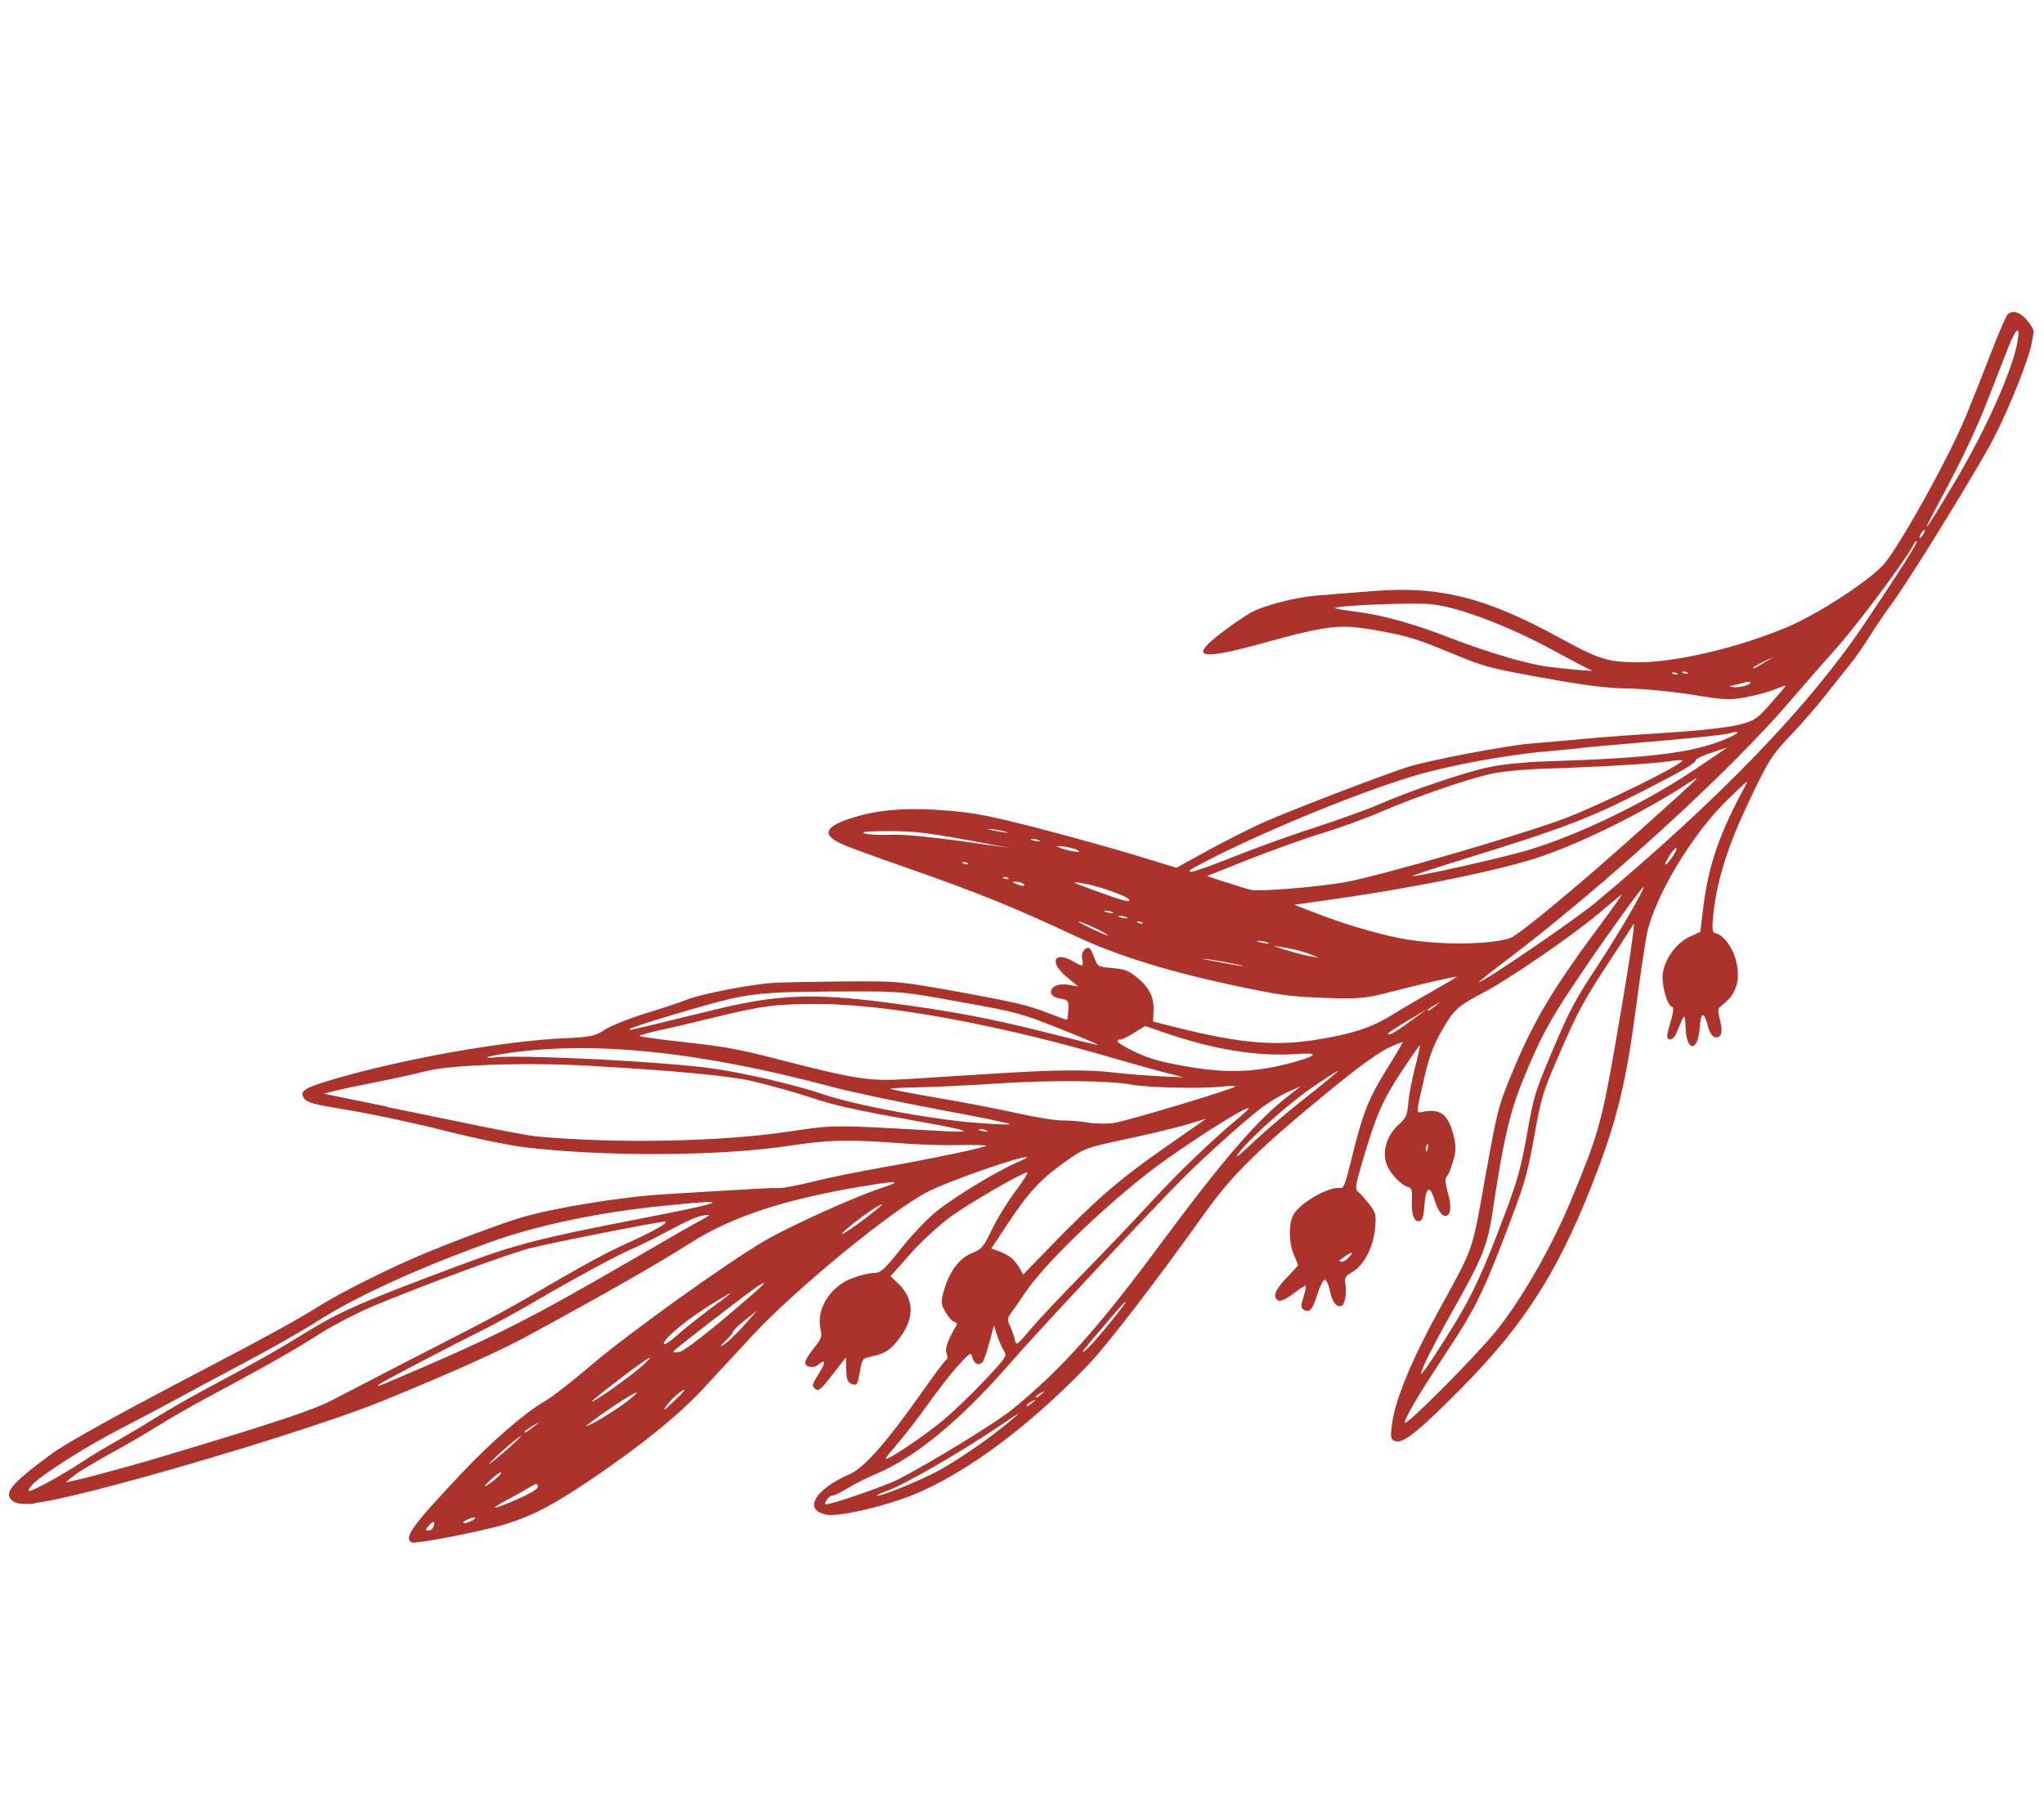 <?xml version="1.0" encoding="UTF-8"?> <svg xmlns="http://www.w3.org/2000/svg" width="265" height="236" viewBox="0 0 265 236" fill="none"> <g clip-path="url(#clip0_1025_2952)"> <path d="M4.413 194.863C9.917 194.395 39.611 185.699 49.555 181.641C58.066 178.17 64.463 175.31 68.057 173.382C78.22 167.866 85.291 163.841 89.388 161.223C94.965 157.647 102.15 155.33 112.895 153.63C116.543 153.041 116.904 153.148 114.303 154.01C110.694 155.197 102.405 158.961 99.133 160.863C94.258 163.7 81.306 172.997 76.67 176.974C74.352 178.962 71.629 181.089 70.619 181.667C67.93 183.252 63.735 186.886 59.854 190.998C53.477 197.742 52.324 199.349 53.354 199.956C53.791 200.224 62.487 198.537 65.523 197.605C69.072 196.512 71.679 195.145 76.742 191.73C83.103 187.43 87.992 183.456 91.181 180.021C92.568 178.52 95.443 175.429 97.615 173.077C103.109 167.145 115.818 156.728 120.334 154.481C123.233 153.018 132.32 149.861 133.178 150.015C133.28 150.034 132.651 150.364 131.759 150.752C129.151 151.887 123.776 155.162 121.463 157.003C120.281 157.951 118.178 160.147 116.812 161.885C114.635 164.615 114.179 165.04 113.316 165.032C112.766 165.039 111.514 165.321 110.54 165.694C107.629 166.754 105.766 169.731 106.388 172.374C106.602 173.298 106.513 173.556 105.46 174.843C104.808 175.655 104.344 176.478 104.385 176.718C104.494 177.286 105.527 177.408 106.1 176.92C107.069 176.102 107.079 176.632 106.139 178.108C105.346 179.358 105.246 179.677 105.573 179.968C106.12 180.446 106.317 180.291 108.072 178.033L109.664 175.978L109.712 177.589C109.754 178.883 109.92 179.251 110.457 179.431C111.117 179.634 111.172 179.56 111.473 177.884C111.788 176.127 111.792 176.107 113.061 175.849C114.837 175.472 115.588 174.932 116.8 173.23C118.607 170.686 118.462 168.318 116.408 166.368L115.454 165.458L117.967 162.619C119.345 161.052 121.668 158.917 123.104 157.846C125.536 156.047 132.69 151.91 133.201 152.002C133.323 152.024 132.617 153.142 131.589 154.518C130.562 155.894 129.221 158.079 128.572 159.46C127.5 161.673 127.234 161.983 125.985 162.476C124.373 163.115 123.068 164.864 122.376 167.312C121.968 168.758 121.975 169.075 122.59 170.114C122.977 170.774 123.469 171.326 123.755 171.378C124.041 171.429 124.13 171.635 123.981 171.882C122.869 173.729 122.476 174.86 122.724 175.474C122.87 175.838 122.869 176.196 122.711 176.252C122.554 176.308 121.054 178.317 119.383 180.696C114.887 187.06 112.028 190.302 110.151 191.125C105.549 193.146 104.059 195.811 107.225 196.379C108.533 196.614 113.221 195.641 116.933 194.346C123.994 191.901 132.806 185.573 141.08 176.955C143.494 174.435 149.846 166.189 156.272 157.176C159.818 152.224 163.221 148.89 172.517 141.278C176.472 138.044 178.841 136.36 180.447 135.636C181.157 135.32 181.792 135.075 181.853 135.086C181.914 135.097 180.966 136.741 179.726 138.712C177.347 142.567 176.631 144.442 175.106 150.707C174.462 153.354 174.183 154.085 173.836 154.022C172.283 153.744 168.302 156.066 167.593 157.669C167.038 158.877 167.122 161.233 167.736 162.63C168.051 163.34 168.296 163.975 168.285 164.036C168.274 164.097 167.616 164.823 166.838 165.633C165.282 167.252 164.957 168.121 165.679 168.567C166 168.773 166.618 168.504 167.617 167.755C168.423 167.14 169.163 166.662 169.265 166.68C169.367 166.698 169.254 167.332 169.009 168.11C168.632 169.266 168.642 169.563 169.042 169.804C169.763 170.249 170.182 169.797 170.794 167.798C171.1 166.798 171.551 165.93 171.746 165.902C171.941 165.873 172.247 166.519 172.417 167.33C172.703 168.794 173.284 169.553 173.942 169.291C174.375 169.116 174.633 167.559 174.415 166.423C174.278 165.66 174.4 165.45 175.318 164.919C176.803 164.046 178.008 161.795 178.265 159.31C178.45 157.571 178.369 157.198 177.546 156.144C177.029 155.502 176.383 154.754 176.106 154.535C175.646 154.158 175.685 153.827 176.558 150.841C178.397 144.59 179.195 142.73 181.658 138.996C182.966 136.995 184.071 135.421 184.101 135.49C184.13 135.558 183.855 136.859 183.446 138.431C183.038 140.003 182.647 142.063 182.576 143.041C182.441 144.62 182.3 144.932 181.292 145.848C179.76 147.218 179.139 149.385 179.811 151.045C180.291 152.249 181.791 153.763 182.629 153.913C183.017 153.983 183.107 154.421 183.047 155.697C182.956 157.494 183.393 158.585 184.124 158.273C184.419 158.158 184.59 157.556 184.682 156.222C184.844 153.91 185.366 153.582 185.941 155.436C186.419 156.998 187.01 157.821 187.555 157.603C188.145 157.371 188.187 156.197 187.659 154.437C187.392 153.46 187.336 152.712 187.529 152.578C187.722 152.444 188.088 151.582 188.369 150.599C188.797 149.157 188.801 148.546 188.387 146.974C187.713 144.385 186.623 143.641 184.228 144.182C183.612 144.324 183.617 144.177 184.533 140.25C185.298 136.928 185.75 135.701 186.894 133.671C188.444 130.912 188.972 130.437 192.418 128.63C195.654 126.933 203.833 121.314 207.137 118.532C208.651 117.264 210.041 116.101 210.234 115.967C210.43 115.812 209.346 117.389 207.791 119.472C201.179 128.347 198.759 132.426 195.788 139.697C194.243 143.49 194.092 144.096 192.562 152.617C190.776 162.568 191.169 161.436 186.497 169.962C183.015 176.319 180.889 181.464 180.482 184.554C180.238 186.388 180.279 186.627 180.894 186.843C181.931 187.177 183.927 185.573 189.543 179.895C197.939 171.426 202.477 164.12 207.218 151.451C209.735 144.71 210.856 139.997 212.053 130.973C212.623 126.625 213.292 122.189 213.515 121.069C214.53 116.232 219.347 108.195 223.873 103.777C226.354 101.354 226.75 101.024 226.408 101.637C223.028 107.78 221.524 112.045 220.853 117.43L220.436 120.814L219.08 121.435C217.425 122.193 215.933 124.161 215.596 126.041C215.339 127.471 216.118 130.416 216.792 130.537C217.037 130.581 216.957 131.263 216.544 132.623C216.045 134.347 216.031 134.661 216.46 134.738C216.746 134.79 217.122 134.456 217.309 134.005C218.491 131.18 218.439 131.234 218.536 133.276C218.664 136.442 220.17 136.395 220.363 133.203C220.498 131.16 220.915 131.066 221.413 132.991C221.625 133.809 221.983 134.401 222.31 134.459C223.168 134.613 223.402 133.896 222.996 132.283C222.645 130.828 222.652 130.788 223.362 130.24C225.227 128.782 225.742 126.85 224.973 124.202C224.485 122.574 223.329 121.143 222.328 120.964C222.001 120.905 221.94 120.304 222.122 118.586C222.56 114.382 223.929 109.925 226.289 104.885C229.262 98.543 229.59 98.011 232.422 95.039C233.75 93.633 235.717 91.37 236.761 90.018C237.825 88.669 239.219 86.894 239.864 86.124C240.512 85.334 241.68 83.645 242.477 82.375C243.274 81.105 244.401 79.409 245.032 78.594C246.969 76.031 253.871 64.952 257.712 58.238C259.652 54.832 262.367 48.401 263.29 45.023C263.851 42.952 263.838 42.907 262.989 41.763C262.002 40.447 260.846 40.071 260.219 40.865C260 41.142 258.949 43.59 257.916 46.294C256.882 48.998 255.473 52.5 254.805 54.11C252.75 59.098 247.026 69.482 244.507 72.826C242.984 74.852 236.139 79.381 231.908 81.216C225.489 83.966 216.99 85.963 211.988 85.867C208.33 85.801 207.293 85.467 202.222 82.701C192.602 77.431 186.628 75.937 177.94 76.634C175.371 76.848 172.184 77.099 170.859 77.198C167.927 77.431 163.86 78.473 162.1 79.465C161.396 79.866 159.764 80.965 158.469 81.956C154.08 85.26 155.399 85.665 163.385 83.471C172.391 80.996 173.683 80.848 178.828 81.792C182.485 82.449 183.821 82.878 187.865 84.553C192.459 86.454 192.84 86.564 199.946 87.861C205.483 88.854 208.182 89.212 211.041 89.261C213.122 89.297 216.896 89.658 219.457 90.076C223.616 90.759 224.329 90.781 226.47 90.364C227.801 90.118 229.445 89.654 230.196 89.346C230.947 89.038 231.509 88.843 231.495 88.925C231.48 89.007 230.597 90.05 229.541 91.232C227.741 93.271 227.48 93.435 225.357 93.982C224.097 94.305 220.03 94.756 216.256 94.985C212.502 95.219 207.631 95.568 205.421 95.782C203.21 95.997 200.125 96.266 198.564 96.387C195.592 96.613 185.726 98.47 182.739 99.368C180.087 100.157 167.269 105.07 163.806 106.621C162.111 107.372 158.886 109.007 156.618 110.245L152.522 112.505L147.163 110.869C144.226 109.962 138.519 108.389 134.488 107.349C128.3 105.753 126.526 105.414 123.038 105.104C118.01 104.687 114.386 104.901 111.139 105.837C106.807 107.063 106.28 108.234 109.478 109.568C110.439 109.972 113.823 111.212 117.02 112.313C126.902 115.774 131.228 117.521 139.497 121.389C144.922 123.944 151.759 126.036 160.66 127.908C165.984 129.032 167.531 129.226 171.744 129.37C176.165 129.531 177.002 129.449 180.275 128.602C184.103 127.602 188.874 126.518 188.852 126.64C188.841 126.702 187.569 127.444 185.995 128.342C184.424 129.22 181.997 130.641 180.573 131.524C177.798 133.241 175.423 134.017 170.752 134.781C165.342 135.666 160.753 135.265 152.479 133.189L149.492 132.442L149.554 131.04C149.637 129.283 148.984 127.985 147.362 126.681C146.311 125.839 145.798 125.641 144.2 125.502C142.331 125.335 142.294 125.308 141.872 124.135C141.635 123.46 141.31 122.916 141.167 122.891C140.657 122.799 140.139 123.571 140.277 124.207C140.516 125.347 140.443 125.397 139.203 124.668C136.658 123.22 135.951 124.696 138.261 126.63L139.784 127.894L138.64 127.689C137.23 127.436 136.132 127.914 136.283 128.721C136.343 129.091 136.763 129.335 137.478 129.463C138.5 129.646 138.567 129.743 138.508 130.892C138.469 131.581 138.386 132.157 138.338 132.191C138.286 132.245 137.019 131.785 135.521 131.2C133.375 130.351 131.085 129.834 124.673 128.662C116.582 127.21 116.521 127.199 109.787 127.235C106.07 127.264 101.796 127.34 100.283 127.427C97.538 127.567 90.634 128.902 88.963 129.635C88.482 129.844 86.193 130.614 83.894 131.32C81.595 132.025 79.119 133.015 78.376 133.514C77.198 134.315 76.562 134.454 73.246 134.597C65.317 134.946 52.159 137.288 43.096 139.964C39.42 141.055 38.777 141.466 39.43 142.406C39.816 142.961 40.581 143.161 45.373 143.958C48.384 144.456 53.929 145.641 57.64 146.582C61.573 147.583 65.886 148.462 67.948 148.727C78.184 149.974 93.191 149.904 102.033 148.58C107.538 147.755 109.89 147.692 117.548 148.265C119.42 148.411 122.484 148.497 124.368 148.455C126.253 148.414 127.825 148.464 127.876 148.536C127.989 148.725 119.644 150.455 113.659 151.49C111.155 151.926 107.432 152.692 105.467 153.183C103.482 153.671 101.494 154.052 101.034 154.033C100.263 153.979 97.664 154.124 86.021 154.839C80.563 155.167 71.719 156.617 67.554 157.852C65.214 158.55 59.341 160.723 54.943 162.549C50.706 164.299 44.151 167.573 41.344 169.347C38.657 171.037 34.63 173.267 25.554 178.008C15.361 183.329 8.591 187.091 6.697 188.481C1.427 192.344 0.377 193.611 1.655 194.6C2.099 194.947 3.042 195.059 4.483 194.939L4.413 194.863ZM4.19 192.46C5.676 190.997 11.218 187.499 15.587 185.246C17.981 184.01 21.104 182.356 22.53 181.578C23.956 180.801 28.041 178.602 31.607 176.711C35.173 174.82 39.353 172.449 40.88 171.457C45.894 168.202 54.145 164.41 63.679 160.996C69.63 158.858 77.63 157.172 85.835 156.346C95.352 155.375 94.654 155.735 82.636 158.071C70.402 160.431 66.756 161.358 60.018 163.882C47.476 168.549 44.117 169.992 39.893 172.609C35.887 175.075 32.859 176.788 26.235 180.324C24.486 181.254 21.664 182.878 19.93 183.959C18.197 185.04 15.886 186.397 14.783 187.022C13.684 187.626 11.768 188.779 10.546 189.594C7.797 191.399 4.175 193.365 3.767 193.291C3.583 193.258 3.796 192.896 4.207 192.484L4.19 192.46ZM9.755 191.181C10.462 190.654 12.631 189.377 14.528 188.326C16.421 187.295 19.13 185.714 20.486 184.86C21.865 183.99 24.643 182.379 26.718 181.275C34.441 177.135 37.985 175.135 41.367 172.979C43.272 171.76 46.57 170.074 48.734 169.176C56.11 166.155 65.908 162.556 68.74 161.82C71.503 161.113 85.78 158.297 86.229 158.378C86.74 158.47 84.832 159.583 81.825 160.941C78.613 162.39 75.906 163.844 68.6 168.122C66.503 169.349 62.998 171.251 60.769 172.39C57.008 174.31 49.712 178.062 43.083 181.513C40.547 182.829 35.613 184.475 20.858 188.892C16.021 190.344 9.026 192.189 8.59 192.153C8.528 192.142 9.049 191.708 9.776 191.185L9.755 191.181ZM55.755 197.624C56.184 197.194 56.357 197.204 56.277 197.654C56.207 198.042 55.961 198.357 55.721 198.398C55.068 198.513 55.088 198.284 55.755 197.624ZM60.52 197.044C60.915 196.841 61.36 196.71 61.544 196.743C61.728 196.776 61.548 196.955 61.153 197.158C60.758 197.361 60.313 197.492 60.129 197.459C59.945 197.426 60.125 197.248 60.52 197.044ZM65.983 194.334C67.151 193.7 68.444 192.962 68.87 192.701C69.51 192.309 69.657 192.315 69.737 192.688C69.809 192.996 68.904 193.572 67.075 194.361C63.688 195.841 63.207 195.818 65.963 194.33L65.983 194.334ZM63.801 191.686C64.405 191.14 64.911 190.788 64.999 190.888C65.133 191.081 63.15 192.729 62.864 192.677C62.782 192.663 63.197 192.231 63.801 191.686ZM65.091 188.142C66.095 187.246 67.181 186.365 67.487 186.188C67.793 186.011 67.047 186.763 65.794 187.867C64.542 188.971 63.459 189.831 63.398 189.82C63.337 189.809 64.083 189.057 65.091 188.142ZM107.202 194.392C107.449 194.078 107.807 193.847 107.97 193.876C108.133 193.905 108.988 193.489 109.841 192.968C110.718 192.429 112.339 191.623 113.482 191.132C118.635 188.977 124.424 184.216 130.743 176.977C134.254 172.925 149.131 157.013 153.299 152.825C156.105 149.996 161.534 145.128 163.629 143.564C164.483 142.916 165.996 142.006 166.937 141.584L168.656 140.817L167.136 142C163.001 145.181 158.686 150.185 150.175 161.651C142.271 172.318 137.478 177.637 131.227 182.738C129.128 184.449 120.575 189.684 116.419 191.807C114.722 192.683 107.575 195.134 107.024 195.035C106.881 195.009 106.973 194.731 107.24 194.42L107.202 194.392ZM115.152 193.225C117.319 192.432 124.493 188.299 129.29 185.069C132.577 182.853 132.67 182.807 130.711 184.438C127.839 186.812 123.825 189.551 121.266 190.884C118.803 192.15 114.21 194.005 113.72 193.917C113.536 193.884 114.182 193.578 115.152 193.225ZM67.997 185.584C67.997 185.584 68.466 185.204 69.029 184.883L70.043 184.285L69.133 185.007C68.248 185.713 67.969 185.853 68.017 185.587L67.997 185.584ZM78.496 183.018C82.107 180.523 83.861 179.678 81.432 181.583C79.763 182.887 76.424 184.924 76.036 184.854C75.954 184.839 77.05 184.024 78.499 182.997L78.496 183.018ZM49.379 179.331C50.26 178.772 59.497 173.955 62.481 172.487C64.009 171.728 66.954 170.126 69.051 168.899C74.493 165.721 79.867 162.804 81.946 161.912C82.931 161.477 84.778 160.585 86.088 159.871C89.331 158.133 90.474 157.642 91.441 157.542C92.152 157.458 92.072 157.55 90.952 158.15C90.231 158.527 86.611 160.598 82.936 162.744C68.36 171.222 64.373 173.227 49.853 179.395C48.92 179.776 48.691 179.756 49.376 179.352L49.379 179.331ZM116.156 187.394C116.917 186.56 118.748 184.231 120.159 182.248C121.569 180.266 123.459 177.842 124.321 176.921C125.812 175.311 125.904 175.265 126.069 175.99C126.294 176.853 126.902 177.11 127.4 176.567C127.559 176.384 127.952 175.253 128.278 174.024L128.862 171.83L129.252 173.06C129.469 173.732 129.857 174.624 130.118 175.051C130.593 175.811 130.566 175.848 127.719 178.902C126.128 180.599 123.706 182.927 122.341 184.074C119.857 186.16 115.039 189.387 114.834 189.118C114.784 189.046 115.364 188.285 116.145 187.455L116.156 187.394ZM80.013 179.029C83.996 175.99 85.299 175.19 83.376 176.975C81.937 178.299 77.075 181.771 76.727 181.709C76.625 181.691 78.108 180.48 80.009 179.05L80.013 179.029ZM86.825 181.728C87.255 181.215 88.004 180.569 88.43 180.308C89.183 179.874 88.522 180.62 86.578 182.401C85.87 183.055 85.998 182.698 86.825 181.728ZM87.323 175.195C87.36 174.991 97.25 167.359 98.364 166.673C100.022 165.663 98.906 166.707 93.984 170.864C91.177 173.229 88.569 175.187 88.179 175.243C87.769 175.296 87.444 175.343 87.379 175.353C87.338 175.345 87.305 175.297 87.32 175.215L87.323 175.195ZM86.906 173.053C88.429 171.618 90.73 169.964 93.301 168.443C95.354 167.229 95.278 167.3 92.284 169.526C90.507 170.852 88.442 172.485 87.683 173.192C86.927 173.879 86.207 174.362 86.079 174.254C85.951 174.147 86.323 173.602 86.906 173.053ZM133.129 182.13C133.129 182.13 133.429 181.867 133.78 181.677C134.34 181.377 134.356 181.401 133.856 181.838C133.328 182.313 133.057 182.412 133.109 182.126L133.129 182.13ZM94.143 173.74C94.595 173.336 94.977 172.856 95.034 172.656C95.07 172.451 95.802 171.781 96.64 171.109L98.163 169.906L96.654 171.618C95.252 173.201 93.744 174.555 93.458 174.503C93.376 174.489 93.687 174.165 94.139 173.761L94.143 173.74ZM134.296 181.032C134.296 181.032 134.596 180.769 134.947 180.579C135.507 180.279 135.524 180.303 135.023 180.74C134.495 181.215 134.224 181.314 134.276 181.028L134.296 181.032ZM183.763 181.199C184.658 179.736 186.384 177.05 187.598 175.222C191.456 169.355 192.399 167.394 196.109 157.535C197.687 153.326 198.105 151.819 198.922 147.262C199.854 142.072 199.95 141.773 202.368 136.174C204.42 131.438 205.437 129.533 208.22 125.308C210.077 122.477 211.682 120.002 211.78 119.809C212.098 119.212 210.961 126.601 209.308 136.049C207.639 145.578 207.094 147.442 203.618 155.761C201.107 161.765 197.238 168.516 193.987 172.53C191.22 175.957 182.141 185.063 182.129 184.428C182.123 184.111 182.868 182.662 183.759 181.219L183.763 181.199ZM130.982 172C130.557 171.08 130.566 170.913 131.121 170.169C131.454 169.722 132.278 168.541 132.914 167.58C135.599 163.548 144.592 155.038 150.956 150.485C155.409 147.298 161.373 143.56 161.884 143.651C162.006 143.673 161.364 144.317 160.402 145.094C157.081 147.851 152.518 152.242 148.871 156.228C146.85 158.438 142.957 162.506 140.247 165.268C137.537 168.03 134.51 171.262 133.519 172.434C131.884 174.376 131.716 174.494 131.592 173.776C131.518 173.362 131.225 172.529 130.986 171.979L130.982 172ZM141.017 174.37C141.443 173.877 142.7 172.395 143.798 171.094C144.897 169.794 145.865 168.744 145.947 168.759C146.131 168.792 142.9 172.81 141.516 174.291C140.292 175.59 139.926 175.63 141.038 174.374L141.017 174.37ZM184.972 176.227C185.421 175.253 186.877 172.541 188.183 170.202C192.196 163.118 192.84 161.525 193.514 157.069C194.851 148.092 195.739 144.202 197.393 140.154C199.65 134.632 200.726 132.631 203.909 127.824C207.206 122.848 212.86 114.962 213.065 114.998C213.351 115.05 209.936 120.912 207.265 124.988C204.078 129.816 203.505 130.894 200.888 137.132C199.06 141.444 198.828 142.267 197.973 147.028C197.181 151.442 196.756 152.99 195.1 157.396C192.424 164.551 190.929 167.826 188.487 171.796C186.136 175.614 184.352 178.268 184.235 178.099C184.181 178.047 184.526 177.181 184.975 176.207L184.972 176.227ZM131.148 163.087C130.796 162.813 130.088 162.411 129.531 162.227L128.522 161.856L130.72 158.538C133.377 154.544 134.924 152.86 138.16 150.572C140.529 148.888 140.845 148.776 145.889 147.699C148.804 147.083 152.33 146.239 153.755 145.82L156.362 145.044L150.671 149.021C145.004 152.982 141.954 155.64 135.896 161.893L132.66 165.235L132.196 164.414C131.959 163.97 131.438 163.35 131.128 163.083L131.148 163.087ZM110.945 158.385C111.979 157.558 113.377 156.585 114.074 156.226C114.795 155.849 114.036 156.556 112.279 157.886C108.937 160.408 107.966 160.761 110.928 158.361L110.945 158.385ZM50.144 143.464L41.967 141.786L43.446 141.419C44.264 141.207 46.697 140.694 48.839 140.277C50.98 139.86 53.923 139.207 55.337 138.849C58.457 138.038 68.3 137.717 76.192 138.163C87.437 138.803 94.544 139.467 97.514 140.155C99.882 140.707 103.334 141.685 105.224 142.319C107.847 143.212 110.702 143.872 117.526 145.097C126.394 146.688 126.944 146.914 121.078 146.578C108.009 145.835 108.074 145.826 102.48 146.678C93.529 148.024 80.215 148.292 69.63 147.342C68.843 147.264 65.962 146.747 63.256 146.198C60.549 145.648 54.654 144.422 50.157 143.509L50.144 143.464ZM173.647 163.417C173.647 163.417 174.116 163.037 174.639 162.709C175.54 162.153 175.485 162.46 174.553 163.305C174.225 163.605 173.599 163.682 173.651 163.396L173.647 163.417ZM65.074 136.653C76.301 134.85 90.249 136.215 107.781 140.88C110.376 141.578 116.615 142.887 121.634 143.83C126.657 144.753 130.847 145.611 130.931 145.731C131.015 145.852 129.006 145.765 126.449 145.559C120.213 145.052 110.608 143.222 106.459 141.782C104.672 141.166 100.644 140.105 97.492 139.455C92.532 138.417 90.569 138.192 82.529 137.634C74.799 137.112 65.359 136.83 64.045 137.101C63.87 137.133 63.468 137.145 63.222 137.101C62.957 137.053 63.792 136.866 65.074 136.653ZM126.933 146.385C127.173 146.343 127.581 146.416 127.893 146.557C128.185 146.694 128.007 146.746 127.476 146.651C126.945 146.555 126.711 146.45 126.954 146.388L126.933 146.385ZM160.745 149.289C162.275 147.349 167.092 143.068 170.053 141.026C171.929 139.738 173.453 138.767 173.434 138.87C173.416 138.972 171.557 140.515 169.348 142.249C167.139 143.983 164.203 146.472 162.884 147.712C160.374 150.066 159.84 150.456 160.742 149.31L160.745 149.289ZM121.36 142.305C118.046 141.731 115.394 141.234 115.473 141.143C115.57 141.076 117.25 140.998 119.281 140.961C121.292 140.922 125.844 140.705 129.43 140.463C136.555 140.012 143.714 140.074 146.799 140.627C148.965 141.016 155.792 141.166 158.396 140.874C159.299 140.783 160.084 140.755 160.151 140.851C160.302 141.068 146.232 145.314 144.434 145.581C143.5 145.73 141.989 145.691 141.005 145.535C140.024 145.359 138.568 145.246 137.742 145.266C136.916 145.287 134.273 144.854 131.819 144.309C129.386 143.766 124.656 142.854 121.339 142.301L121.36 142.305ZM100.162 137.15C95.808 136.031 93.601 135.635 88.904 135.13C85.677 134.782 83.002 134.408 82.936 134.311C82.868 134.215 84.022 133.895 85.494 133.568C86.962 133.262 90.221 132.497 92.737 131.873C98.892 130.363 100.659 130.152 106.266 130.167C115.286 130.204 129.797 132.894 144.8 137.316C146.602 137.85 149.275 138.583 150.745 138.973L153.425 139.665L150.495 139.54C148.865 139.459 146.349 139.26 144.819 139.091C141.08 138.652 137.367 138.66 129.347 139.161C125.594 139.395 120.433 139.713 117.871 139.886C112.646 140.213 111.208 139.998 100.203 137.158L100.162 137.15ZM81.663 133.408C81.707 133.163 91.871 130.115 94.77 129.475C98.261 128.71 100.863 128.544 109.996 128.538C116.791 128.513 117.04 128.537 124.555 129.907C131.951 131.234 132.369 131.372 137.331 133.339C140.167 134.459 142.4 135.409 142.349 135.463C142.276 135.513 139.408 134.808 135.979 133.94C128.923 132.125 123.05 131.007 114.845 129.957C105.301 128.729 100.773 128.929 92.636 130.906C86.416 132.426 81.853 133.527 81.723 133.545C81.662 133.534 81.645 133.51 81.66 133.429L81.663 133.408ZM185.011 148.393C185.133 148.183 185.182 148.381 185.105 148.81C185.028 149.24 184.934 149.413 184.868 149.19C184.827 148.95 184.889 148.603 185.011 148.393ZM147.2 136.397C145.897 135.783 144.851 135.152 144.88 134.989C144.909 134.825 145.054 134.725 145.258 134.761C145.422 134.791 146.252 134.392 147.013 133.916L148.461 133.016L150.506 133.721C157.194 136.06 162.99 137.016 168.203 136.644C171.045 136.437 170.825 136.84 167.65 137.726C162.815 139.052 159.12 139.19 153.682 138.235C150.434 137.652 149.066 137.28 147.2 136.397ZM179.949 133.943C179.949 133.943 181.102 133.159 182.45 132.346L184.926 130.892L182.67 132.533C180.707 133.953 179.869 134.393 179.949 133.943ZM185.089 130.922C185.089 130.922 185.486 130.592 185.929 130.355L186.754 129.871L186.037 130.459C185.344 131.031 185.045 131.167 185.089 130.922ZM156.408 124.34C157.604 124.491 159.545 124.839 160.719 125.113C161.893 125.387 160.905 125.252 158.555 124.83C156.206 124.409 155.232 124.192 156.428 124.343L156.408 124.34ZM141.122 120.204C139.938 119.633 139.509 119.324 140.124 119.54C141.337 119.947 144.084 121.326 143.566 121.275C143.382 121.242 142.306 120.775 141.122 120.204ZM166.739 123.178L165.026 122.617L166.791 122.892C167.751 123.064 169.105 123.391 169.771 123.68L170.99 124.173L169.723 123.945C169.028 123.82 167.678 123.473 166.743 123.157L166.739 123.178ZM147.428 119.501C147.548 119.417 147.838 119.448 148.048 119.57C148.295 119.72 148.203 119.766 147.831 119.721C147.504 119.662 147.331 119.568 147.452 119.484L147.428 119.501ZM195.044 124.693C208.101 114.804 224.523 99.802 232.278 90.669C233.612 89.115 236.164 86.177 237.956 84.179C240.777 81.036 246.972 72.72 248.06 70.658C248.255 70.272 248.463 70.056 248.53 70.152C248.644 70.341 246.081 74.395 241.627 80.999C234.495 91.594 222.941 103.567 206.911 116.973C204.231 119.213 192.239 127.396 191.769 127.311C191.687 127.297 193.166 126.107 195.047 124.673L195.044 124.693ZM163.096 121.975C163.417 121.949 164.01 122.055 164.363 122.203C164.74 122.334 164.48 122.371 163.785 122.247C163.091 122.122 162.771 122.022 163.092 121.996L163.096 121.975ZM145.096 118.745C145.335 118.703 145.744 118.777 146.056 118.917C146.348 119.054 146.17 119.106 145.639 119.011C145.108 118.915 144.873 118.81 145.116 118.748L145.096 118.745ZM143.234 118.073C143.474 118.032 143.882 118.105 144.194 118.245C144.486 118.382 144.308 118.434 143.777 118.339C143.246 118.244 143.012 118.138 143.255 118.077L143.234 118.073ZM131.759 114.326C132.179 114.338 132.638 114.484 132.768 114.697C132.919 114.914 132.626 114.903 131.99 114.684C131.117 114.379 131.087 114.311 131.739 114.322L131.759 114.326ZM141.814 115.413C138.844 114.332 138.712 114.245 140.289 114.507C142.299 114.826 145.992 116.1 146.365 116.61C146.721 117.096 145.513 116.774 141.814 115.413ZM130.029 113.741C130.15 113.658 130.44 113.688 130.65 113.811C130.897 113.96 130.804 114.007 130.433 113.961C130.106 113.903 129.933 113.808 130.054 113.725L130.029 113.741ZM124.788 111.809C124.908 111.725 125.198 111.756 125.408 111.878C125.655 112.028 125.562 112.075 125.191 112.029C124.864 111.971 124.691 111.876 124.812 111.792L124.788 111.809ZM175.678 120.142C174.298 119.725 171.973 118.928 170.496 118.347L167.816 117.296L173.119 116.54C183.721 115.047 195.111 112.683 199.972 110.982C205.371 109.104 212.778 105.434 218.234 101.942C220.996 100.181 221.463 99.695 211.982 108.223C204.965 114.536 197.085 121.073 195.878 121.574C194.396 122.194 190.191 122.472 186.355 122.227C182.604 121.975 180.486 121.553 175.637 120.134L175.678 120.142ZM112.018 107.872C112.139 107.788 113.856 107.738 115.794 107.748C118.449 107.761 120.78 108.053 125.067 108.843L130.801 109.914L124.382 109.016C120.842 108.528 116.987 108.152 115.816 108.216C113.501 108.307 111.653 108.144 112.014 107.893L112.018 107.872ZM158.952 114.398L156.484 113.575L161.958 111.394C164.976 110.206 169.214 108.689 171.399 108.026C173.585 107.364 177.013 106.123 179.048 105.244C183.642 103.263 190.251 100.99 193.389 100.309C194.706 100.018 197.645 99.744 199.915 99.667C206.723 99.454 214.223 99.029 216.175 98.725C217.194 98.571 218.048 98.513 218.098 98.585C218.383 98.995 207.669 104.285 202.872 106.103C197.081 108.291 178.328 113.72 174.241 114.4C170.243 115.053 163.418 115.6 162.216 115.363C161.766 115.283 160.328 114.835 158.955 114.377L158.952 114.398ZM136.957 109.691C136.957 109.691 137.53 109.667 138.327 109.81C139.124 109.953 139.858 110.211 139.91 110.389C140.009 110.66 137.199 109.987 136.96 109.67L136.957 109.691ZM154.85 112.459C161.939 108.564 175.795 102.804 183.499 100.538C187.931 99.224 195.433 97.85 200.274 97.432C202.737 97.22 204.863 97.011 204.976 96.968C205.109 96.929 209.267 96.557 214.214 96.138C219.161 95.718 223.652 95.258 224.19 95.08C225.841 94.575 225.541 95.07 223.72 95.819C219.366 97.632 214.041 98.279 200.063 98.723C197.772 98.797 194.68 99.107 193.123 99.439C189.992 100.079 182.737 102.552 178.732 104.301C177.311 104.932 173.705 106.225 170.658 107.218C167.616 108.191 162.857 109.91 160.017 111.045C157.177 112.181 154.654 113.078 154.389 113.03C154.082 112.975 154.245 112.773 154.829 112.456L154.85 112.459ZM133.726 108.773C133.965 108.732 134.374 108.805 134.686 108.946C134.978 109.082 134.8 109.135 134.269 109.039C133.738 108.944 133.503 108.839 133.746 108.777L133.726 108.773ZM128.37 107.475C128.953 107.516 129.873 107.681 130.434 107.845C130.995 108.009 130.514 107.986 129.37 107.781C128.226 107.575 127.767 107.43 128.35 107.471L128.37 107.475ZM189.934 111.332C202.884 107.329 206.17 106.062 213.602 102.25C218.387 99.797 219.783 98.951 219.857 98.542C219.89 98.358 220.809 97.933 221.93 97.564L223.945 96.914L220.2 99.448C213.619 103.919 204.884 108.173 198.128 110.208C195.028 111.149 183.755 113.682 183.118 113.589C182.934 113.556 186.004 112.546 189.934 111.332ZM216.485 110.866C216.892 110.243 217.258 109.845 217.346 109.945C217.43 110.066 217.16 110.629 216.74 111.208C215.757 112.571 215.552 112.302 216.485 110.866ZM195.444 85.217C193.536 84.685 190.293 83.597 188.205 82.779C183.498 80.922 179.202 79.708 175.631 79.278C174.125 79.092 172.981 78.887 173.077 78.82C173.539 78.481 183.161 78.098 185.503 78.329C189.048 78.67 195.583 81.151 201.461 84.357C203.881 85.677 206.136 86.862 206.418 86.934C206.979 87.098 202.704 86.71 200.337 86.391C199.532 86.289 197.348 85.77 195.419 85.234L195.444 85.217ZM224.584 88.887C224.868 88.832 225.532 88.656 226.043 88.516C226.557 88.355 226.976 88.367 226.951 88.51C226.892 88.837 225.307 89.207 224.551 89.071C224.143 88.998 224.146 88.977 224.584 88.887ZM216.766 87.21C216.886 87.126 217.176 87.156 217.386 87.279C217.633 87.428 217.541 87.475 217.169 87.43C216.842 87.371 216.669 87.276 216.79 87.193L216.766 87.21ZM218.091 87.11C218.212 87.026 218.501 87.057 218.712 87.179C218.959 87.329 218.866 87.376 218.495 87.33C218.168 87.271 217.995 87.177 218.115 87.093L218.091 87.11ZM227.306 86.528C227.306 86.528 227.926 86.133 228.667 85.76L230.003 85.135L228.703 85.914C227.448 86.68 227.242 86.77 227.286 86.524L227.306 86.528ZM249.159 69C249.644 68.412 249.709 68.634 249.28 69.38C249.127 69.648 248.934 69.782 248.867 69.685C248.8 69.589 248.937 69.297 249.159 69ZM252.643 62.749C254.284 59.711 256.371 55.255 257.421 52.575C258.44 49.953 259.727 46.662 260.27 45.283C261.37 42.443 261.972 42.024 261.554 44.353C260.894 48.031 257.506 55.628 253.577 62.242C248.896 70.112 248.59 70.29 252.667 62.732L252.643 62.749Z" fill="#AB332B"></path> </g> <defs> <clipPath id="clip0_1025_2952"> <rect width="231.863" height="197.804" fill="white" transform="translate(229.094 235.654) rotate(-169.825)"></rect> </clipPath> </defs> </svg> 